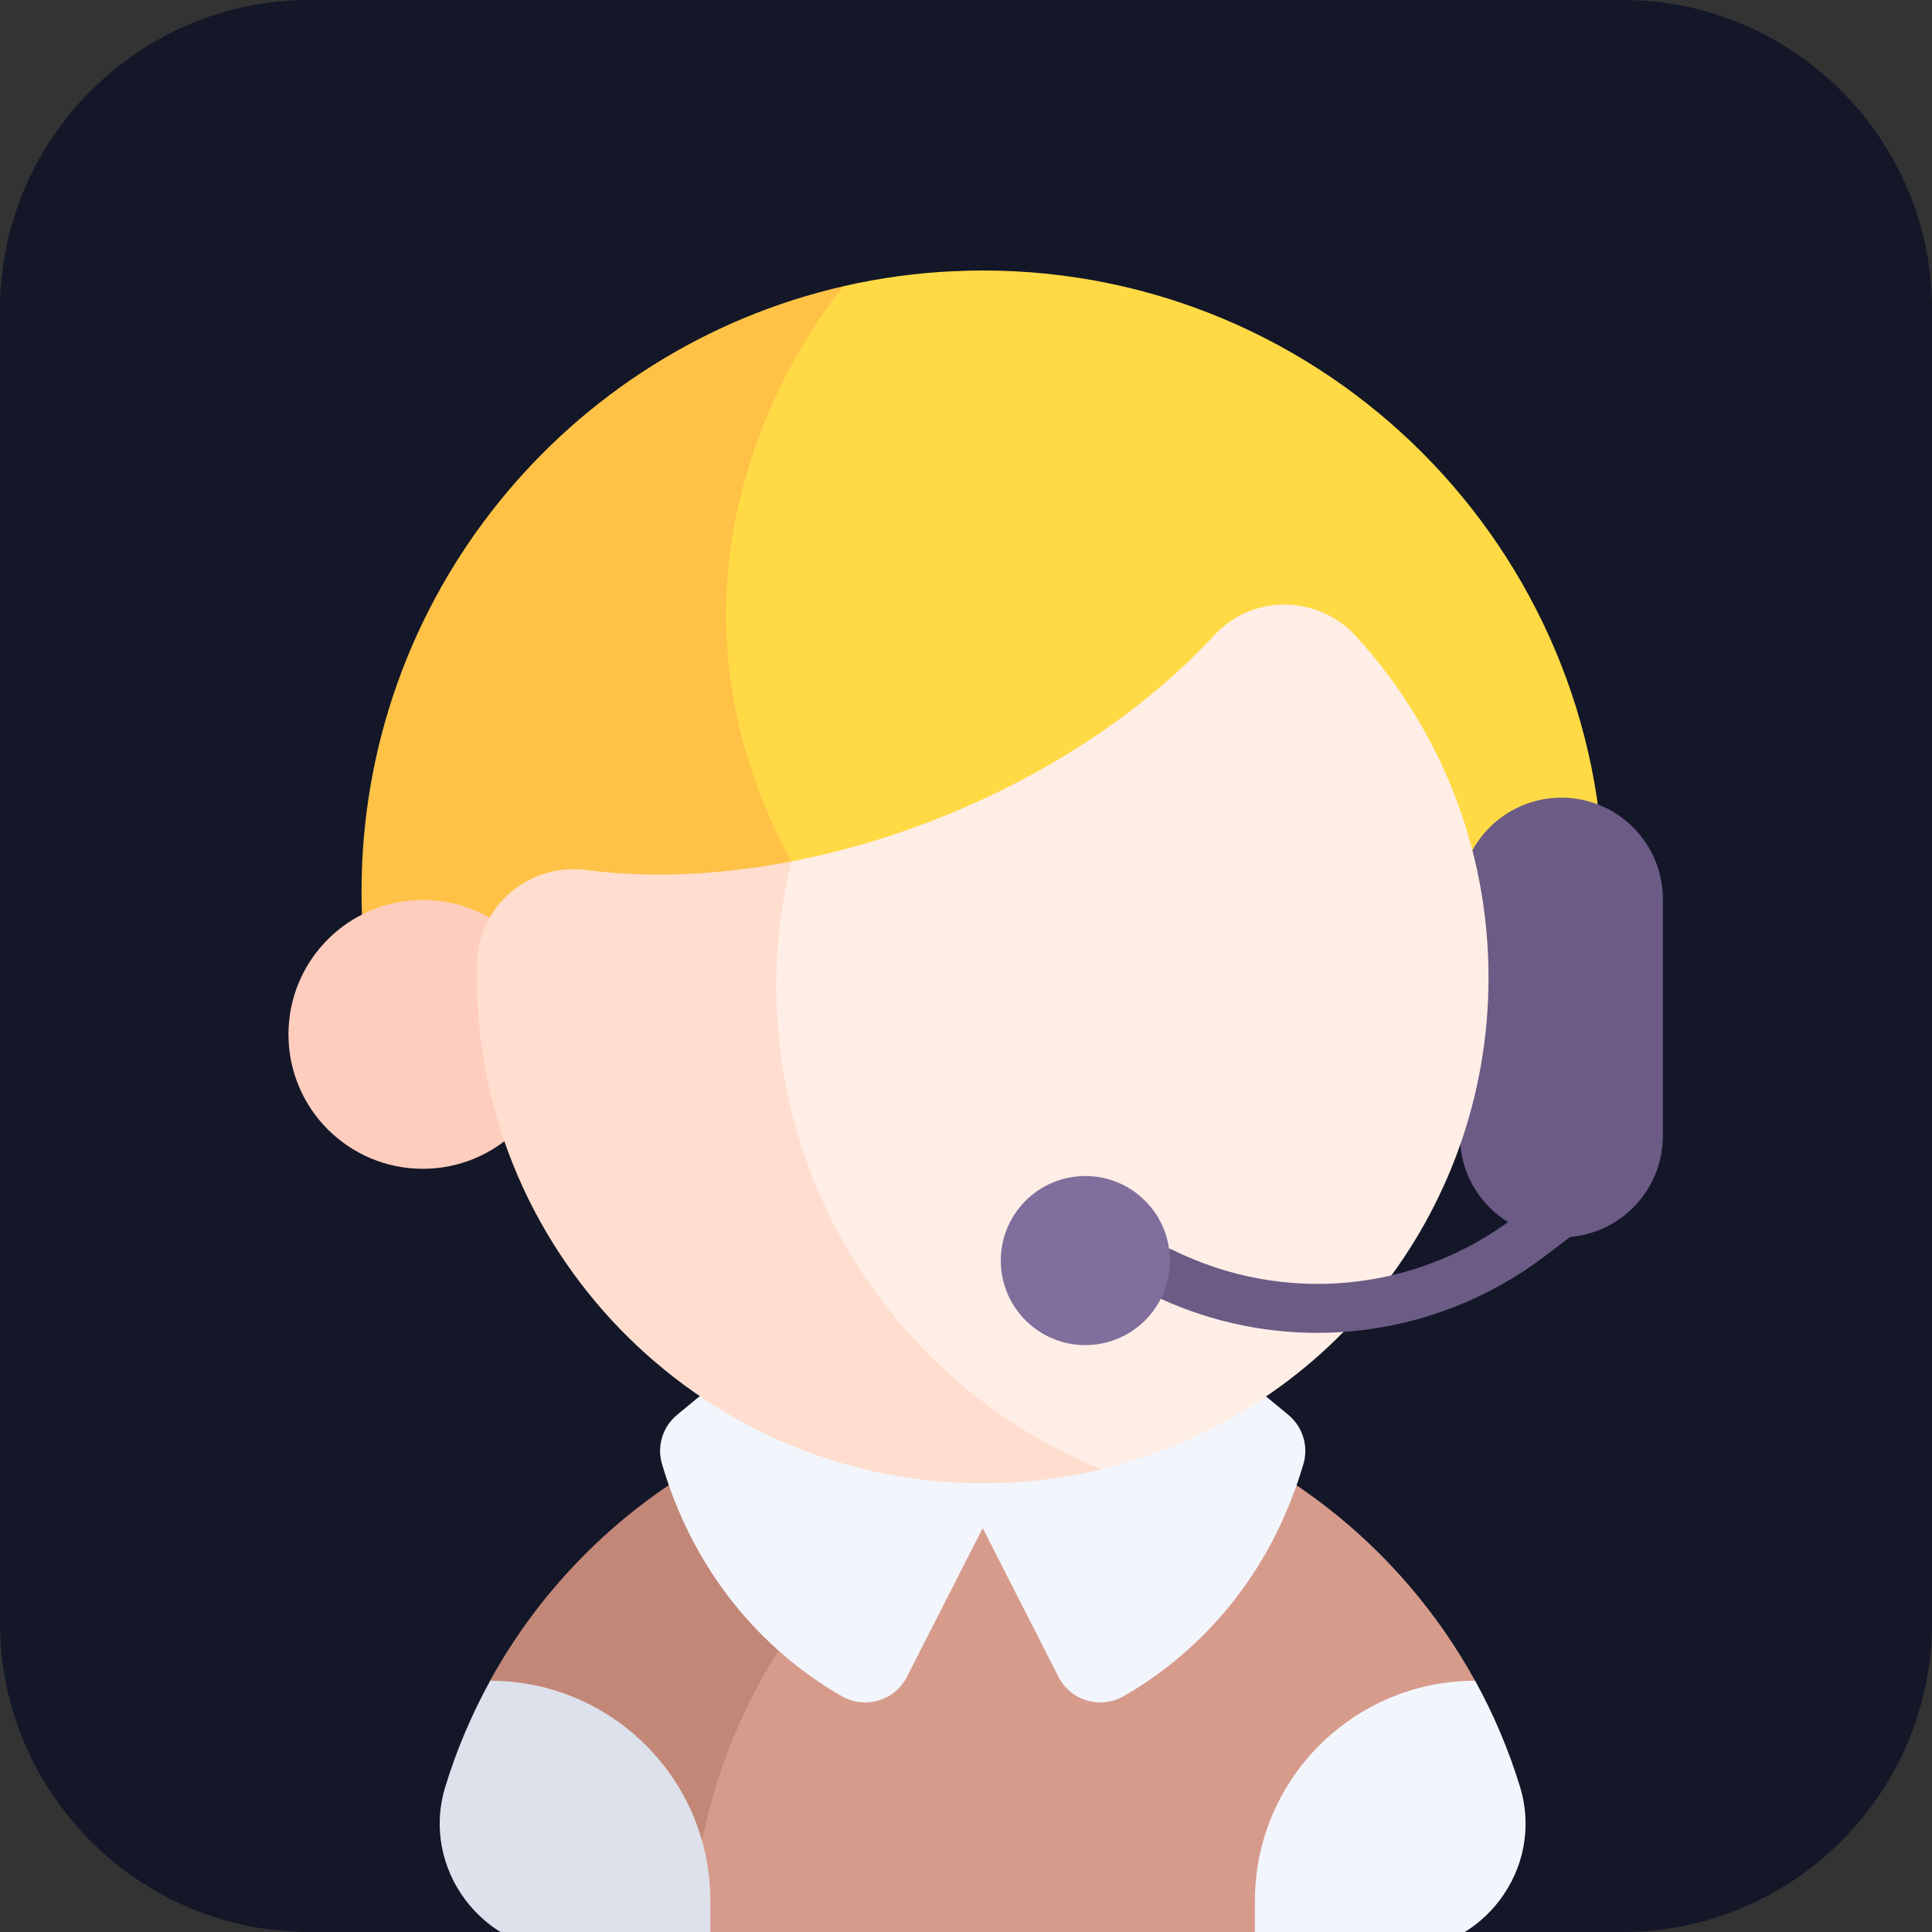 <svg width="100" height="100" viewBox="0 0 100 100" fill="none" xmlns="http://www.w3.org/2000/svg">
<rect x="0" y="0" width="100" height="100" fill="#333333" stroke="none"/>
<g clip-path="url(#clip0_1618_101)">
<path d="M16 0H84C92.8 0 100 7.2 100 16V84C100 92.8 92.8 100 84 100H16C7.2 100 0 92.8 0 84V16C0 7.2 7.2 0 16 0Z" fill="#131728"/>
<g clip-path="url(#clip1_1618_101)">
<path d="M25.36 87.002L25.37 86.996L35.804 99.813L57.863 72.766C55.62 72.212 53.274 71.916 50.859 71.916C39.871 71.916 30.307 78.01 25.36 87.002Z" fill="#C38778"/>
<path d="M57.863 72.766C45.552 75.808 36.331 86.691 35.804 99.813L36.77 101H50.859H64.863H64.954L76.352 86.998C72.492 79.985 65.826 74.735 57.863 72.766Z" fill="#D79B8C"/>
<path d="M66.681 73.23L64.06 71.068C63.525 70.626 62.76 70.6 62.195 71.003C55.417 75.844 46.312 75.844 39.534 71.003C38.97 70.6 38.204 70.626 37.669 71.068L35.049 73.23C34.303 73.845 33.99 74.847 34.264 75.775C36.299 82.681 40.807 86.212 43.57 87.794C44.775 88.483 46.311 88.032 46.941 86.795L50.865 79.095L54.788 86.795C55.418 88.032 56.954 88.483 58.159 87.794C60.922 86.212 65.431 82.681 67.466 75.775C67.739 74.847 67.427 73.845 66.681 73.23Z" fill="#F2F6FC"/>
<path d="M43.675 14.811C29.38 18.077 18.713 30.867 18.713 46.152C18.713 47.562 18.814 48.949 18.99 50.311H40.962C40.962 50.311 43.66 14.827 43.675 14.811Z" fill="#FFC247"/>
<path d="M82.74 50.311C82.916 48.949 83.017 47.562 83.017 46.152C83.017 28.395 68.622 14 50.865 14C50.37 14 49.879 14.016 49.39 14.039L49.39 14.039C49.391 14.038 49.393 14.036 49.394 14.035C47.437 14.123 45.526 14.388 43.674 14.811C43.66 14.828 32.022 28.106 40.961 44.588V50.312H47.404H82.74V50.311Z" fill="#FFDA45"/>
<path d="M80.818 64.043C77.917 64.043 75.566 61.692 75.566 58.792V46.538C75.566 43.638 77.918 41.287 80.818 41.287C83.718 41.287 86.069 43.638 86.069 46.538V58.792C86.069 61.692 83.718 64.043 80.818 64.043Z" fill="#6B5B85"/>
<path d="M21.887 60.497C25.729 60.497 28.843 57.382 28.843 53.54C28.843 49.698 25.729 46.584 21.887 46.584C18.045 46.584 14.931 49.698 14.931 53.54C14.931 57.382 18.045 60.497 21.887 60.497Z" fill="#FFCDBE"/>
<path d="M77.046 50.596C77.046 43.786 74.445 37.584 70.183 32.927C68.223 30.787 64.833 30.735 62.863 32.866C59.465 36.542 54.708 39.846 49.035 42.169C46.325 43.279 43.608 44.077 40.962 44.588C34.174 54.954 34.883 72.114 57.001 76.046C68.499 73.284 77.046 62.941 77.046 50.596Z" fill="#FFEEE5"/>
<path d="M40.183 51.044C40.183 48.819 40.454 46.657 40.962 44.588C37.195 45.315 33.576 45.453 30.338 45.032C27.418 44.652 24.785 46.854 24.696 49.797C24.694 49.881 24.692 49.965 24.69 50.05C24.392 64.535 36.088 76.619 50.576 76.775C52.794 76.799 54.949 76.546 57.009 76.05C47.141 72.037 40.183 62.354 40.183 51.044Z" fill="#FFDECF"/>
<path d="M23.048 92.485C21.751 96.725 24.984 101 29.418 101H36.769V98.396C36.769 92.1 31.666 86.996 25.37 86.996C24.418 88.726 23.635 90.563 23.048 92.485Z" fill="#DCE1EB"/>
<path d="M78.676 92.485C79.972 96.725 76.739 101 72.305 101H64.954V98.396C64.954 92.1 70.058 86.996 76.354 86.996C77.306 88.726 78.088 90.563 78.676 92.485Z" fill="#F2F6FC"/>
<path d="M68.175 68.988C65.199 68.988 62.258 68.307 59.572 66.983C58.941 66.672 58.681 65.908 58.992 65.277C59.303 64.646 60.067 64.386 60.698 64.697C66.487 67.549 73.276 66.896 78.415 62.993L80.048 61.754C80.608 61.328 81.407 61.438 81.833 61.998C82.259 62.559 82.149 63.358 81.589 63.784L79.957 65.023C77.074 67.212 73.646 68.552 70.043 68.899C69.42 68.959 68.797 68.988 68.175 68.988Z" fill="#6B5B85"/>
<path d="M56.177 69.623C58.594 69.623 60.553 67.664 60.553 65.247C60.553 62.83 58.594 60.871 56.177 60.871C53.76 60.871 51.801 62.83 51.801 65.247C51.801 67.664 53.76 69.623 56.177 69.623Z" fill="#806E9C"/>
</g>
</g>
<defs>
<clipPath id="clip0_1618_101">
<rect width="100" height="100" fill="white"/>
</clipPath>
<clipPath id="clip1_1618_101">
<rect width="87" height="87" fill="white" transform="translate(7 14)"/>
</clipPath>
</defs>
</svg>
